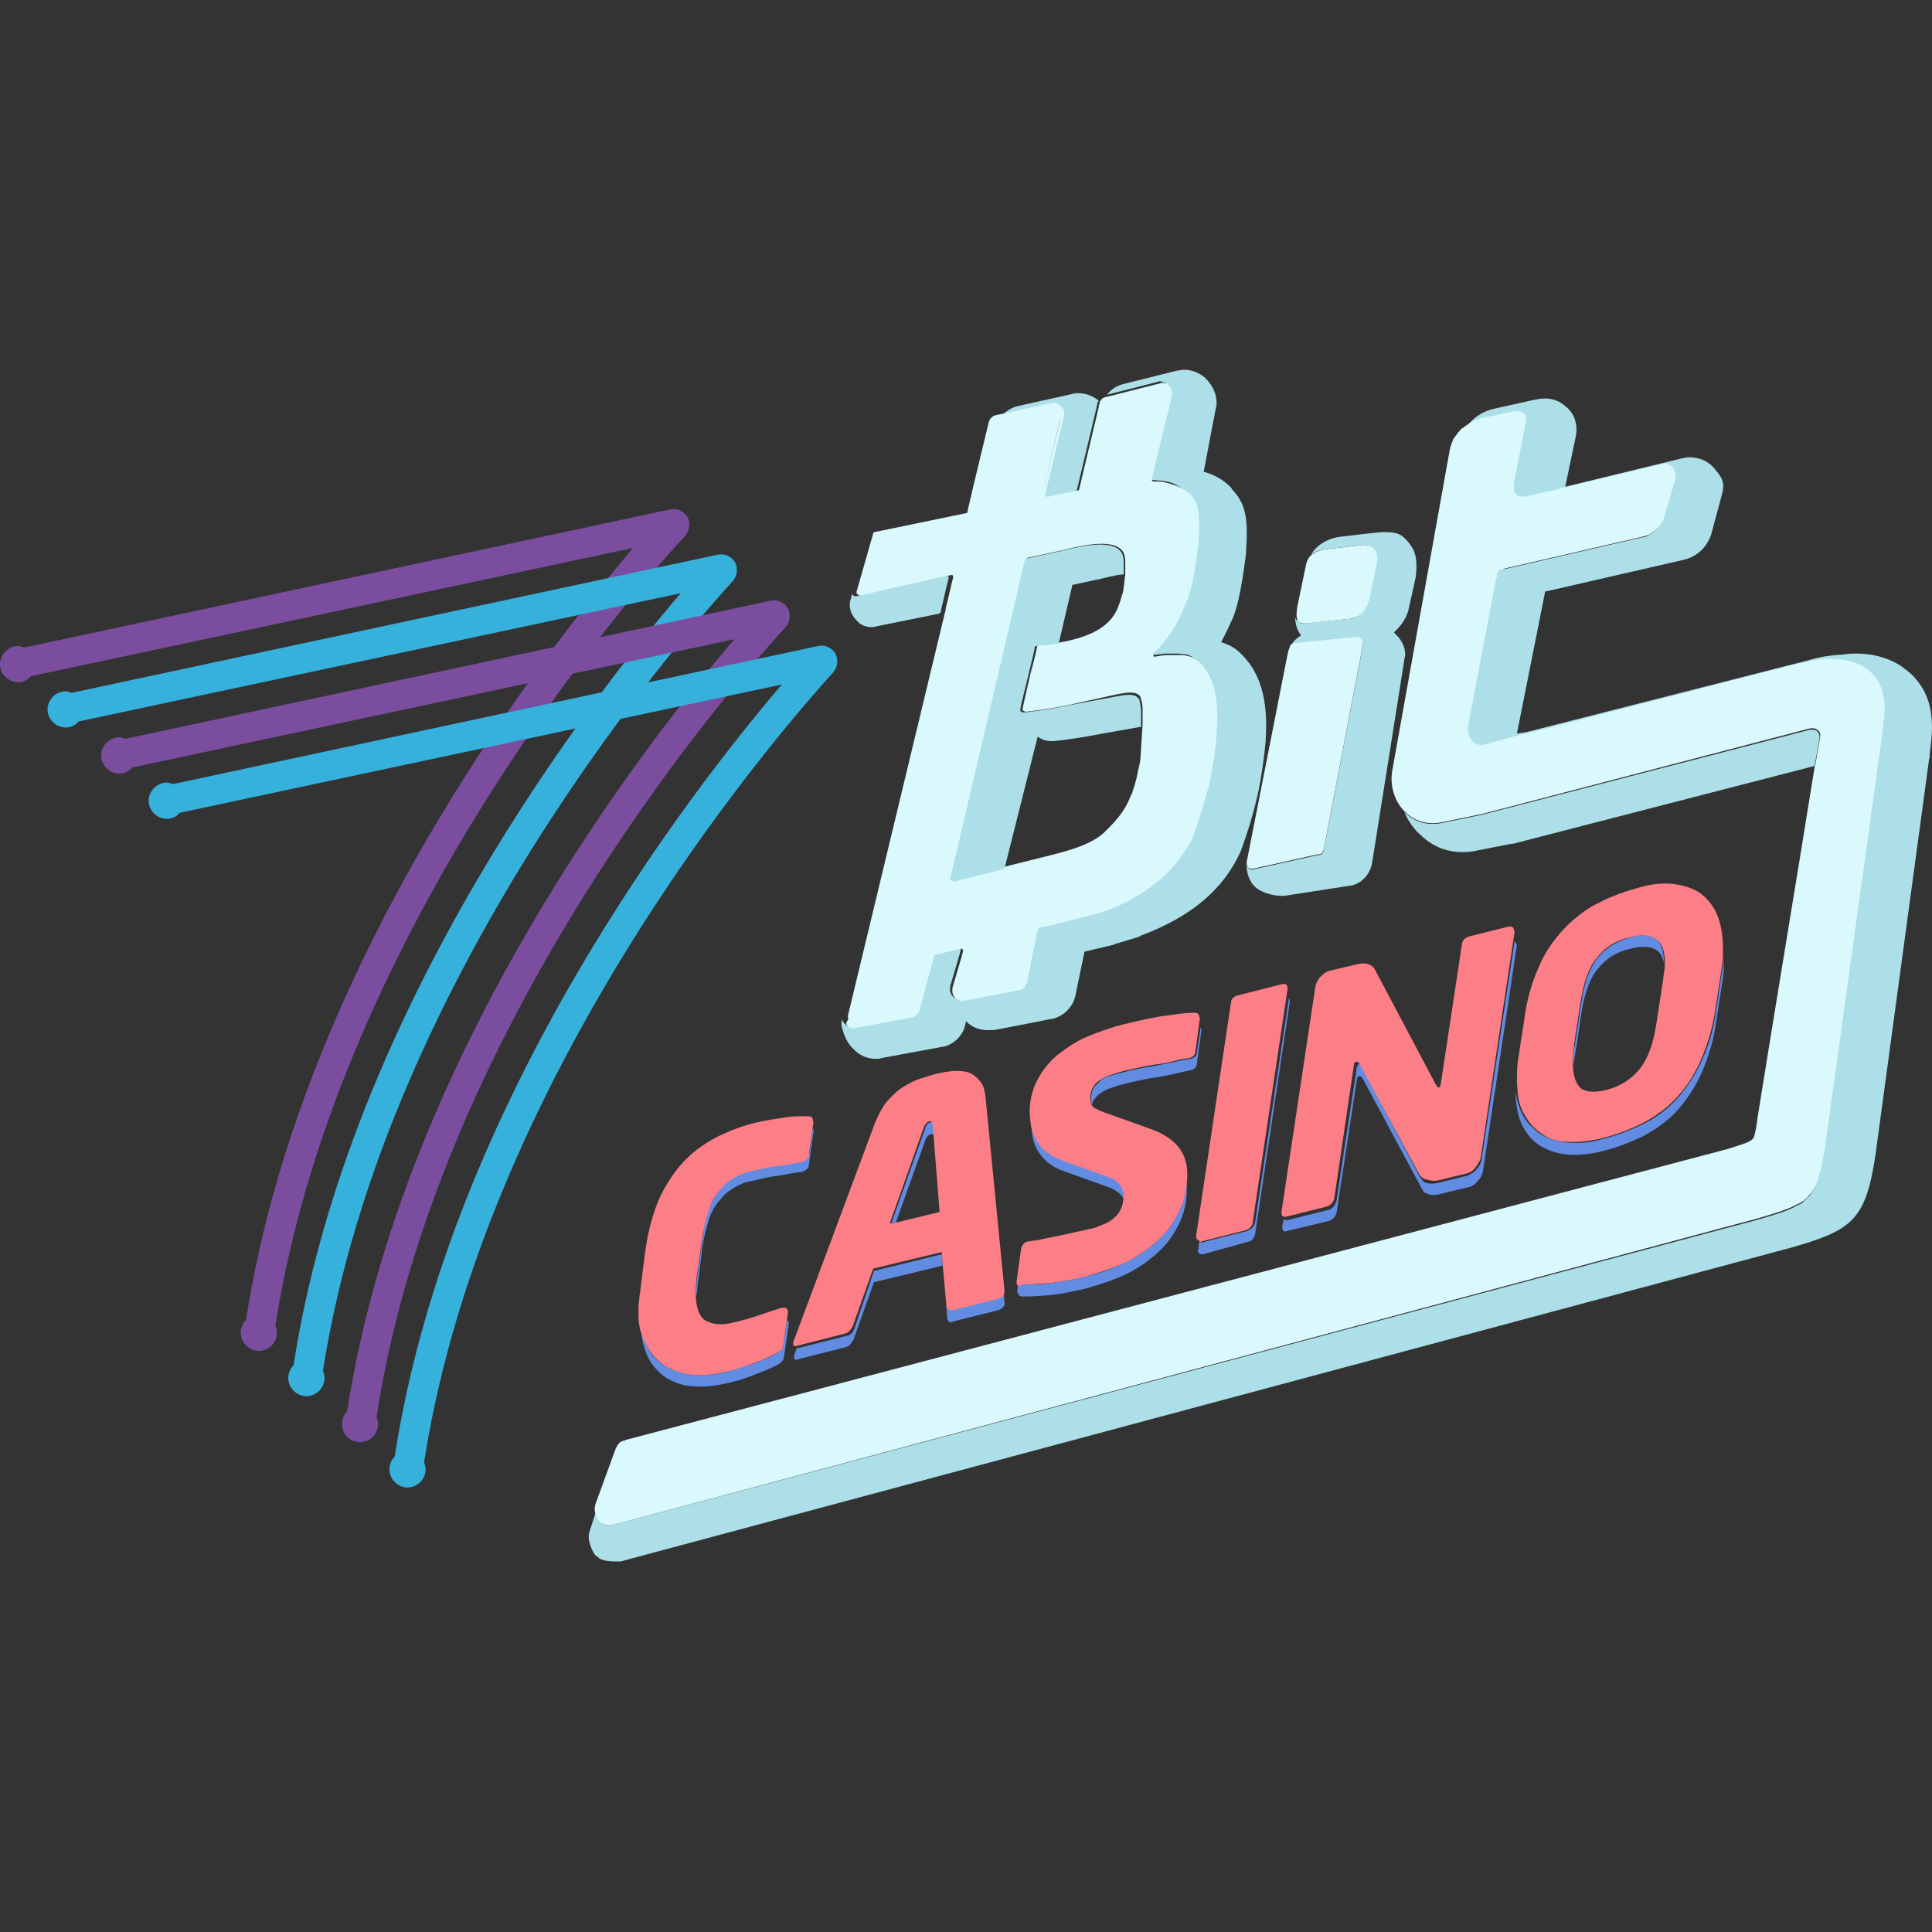 <?xml version="1.0" encoding="utf-8"?>
<!-- Generator: Adobe Illustrator 24.0.1, SVG Export Plug-In . SVG Version: 6.00 Build 0)  -->
<svg version="1.1" id="Layer_1" xmlns="http://www.w3.org/2000/svg" xmlns:xlink="http://www.w3.org/1999/xlink" x="0px" y="0px"
	 viewBox="0 0 256 256" style="enable-background:new 0 0 256 256;" xml:space="preserve">
<rect x="0" y="0" width="256" height="256" fill="#333333" stroke="none"/>
<style type="text/css">
	.st0{fill:#7A4D9F;}
	.st1{fill:#36B1DC;}
	.st2{fill:none;}
	.st3{fill:#618CE2;}
	.st4{fill:#FC7E87;}
	.st5{fill:#ACDFE8;}
	.st6{fill:#294DA1;}
	.st7{fill:#D9F9FC;}
</style>
<g>
	<g>
		<path class="st0" d="M90.8,71c0.6-0.7,0.7-1.7,0.3-2.5c-0.5-0.8-1.4-1.2-2.3-1L3.2,85.8c-0.3-0.1-0.5-0.2-0.8-0.2
			C1.1,85.6,0,86.7,0,88s1.1,2.4,2.4,2.4c0.7,0,1.3-0.3,1.7-0.8l79.8-17c-11.7,13.7-44,55-51.3,102.3c-0.4,0.4-0.7,1-0.7,1.7
			c0,1.3,1.1,2.4,2.4,2.4c1.3,0,2.4-1.1,2.4-2.4c0-0.3-0.1-0.7-0.2-0.9v-0.1C44.9,121.9,86,76.1,90.8,71z"/>
		<path class="st1" d="M97.1,77c0.6-0.7,0.7-1.7,0.3-2.5c-0.5-0.8-1.4-1.2-2.3-1L9.5,91.8c-0.3-0.1-0.5-0.2-0.8-0.2
			c-1.3,0-2.4,1.1-2.4,2.4s1.1,2.4,2.4,2.4c0.7,0,1.3-0.3,1.7-0.8l79.8-17c-11.7,13.7-44,55-51.3,102.3c-0.4,0.4-0.7,1-0.7,1.7
			c0,1.3,1.1,2.4,2.4,2.4c1.3,0,2.4-1.1,2.4-2.4c0-0.3-0.1-0.7-0.2-0.9v-0.1C51.2,128,92.4,82.1,97.1,77z"/>
		<path class="st0" d="M104.1,83.1c0.6-0.7,0.7-1.7,0.3-2.5c-0.5-0.8-1.4-1.2-2.3-1L16.6,97.9c-0.3-0.1-0.5-0.2-0.8-0.2
			c-1.3,0-2.4,1.1-2.4,2.4s1.1,2.4,2.4,2.4c0.7,0,1.3-0.3,1.7-0.8l79.8-17c-11.7,13.7-44,55-51.3,102.3c-0.4,0.4-0.7,1-0.7,1.7
			c0,1.3,1.1,2.4,2.4,2.4c1.3,0,2.4-1.1,2.4-2.4c0-0.3-0.1-0.7-0.2-0.9v-0.1C58.2,134,99.4,88.2,104.1,83.1z"/>
		<path class="st1" d="M110.4,89.1c0.6-0.7,0.7-1.7,0.3-2.5c-0.5-0.8-1.4-1.2-2.3-1l-85.5,18.3c-0.3-0.1-0.5-0.2-0.8-0.2
			c-1.3,0-2.4,1.1-2.4,2.4s1.1,2.4,2.4,2.4c0.7,0,1.3-0.3,1.7-0.8l79.8-17c-11.7,13.7-44,55-51.3,102.3c-0.4,0.4-0.7,1-0.7,1.7
			c0,1.3,1.1,2.4,2.4,2.4c1.3,0,2.4-1.1,2.4-2.4c0-0.3-0.1-0.7-0.2-0.9v-0.1C64.6,140.1,105.7,94.3,110.4,89.1z"/>
	</g>
	<g>
		<path class="st2" d="M123.7,150.4c-0.1-0.1-0.2-0.1-0.4-0.1c-0.3,0.1-0.6,0.3-0.7,0.8l-3.9,10.9l5.8-1.4l-0.8-9.7
			C123.8,150.7,123.8,150.5,123.7,150.4z"/>
		<path class="st2" d="M145.1,76.8l-2.8,0.6l-1.8,7.7c2.7-0.5,6-1.5,7.3-4.1c0.3-0.6,0.6-1.2,0.7-1.9l0,0V79
			c0.1-0.2,0.1-0.4,0.2-0.6c0-0.3,0.1-0.7,0.2-1.4c0-0.3,0.1-0.7,0.1-1c-1.2,0.1-2.5,0.5-3.5,0.7L145.1,76.8z"/>
		<path class="st2" d="M123.3,148.7c0.1,0,0.2,0,0.3,0c0,0,0,0,0-0.1c-0.1-0.1-0.2-0.1-0.4-0.1c-0.3,0.1-0.6,0.3-0.7,0.8L118,162
			h0.2l4.5-12.6C122.7,149.1,123,148.8,123.3,148.7z"/>
		<path class="st2" d="M139.6,98.1c-0.1,0-0.2,0-0.3,0c-0.6,0-1.2-0.2-1.8-0.6l-4.4,17.5l6-1.5c1.1-0.3,4.8-1.1,6.8-2.8
			c1.7-1.6,2.8-2.9,3.5-4.5c0.1-0.3,0.2-0.5,0.3-0.7c0-0.1,0.1-0.2,0.1-0.2c0.2-0.6,0.4-1.2,0.5-1.7c-0.1,0.4-0.2,0.8-0.3,1.2
			c0.2-0.7,0.4-1.4,0.5-2s0.2-1.2,0.4-1.9l0,0c0-0.2,0.2-2.9,0.3-4.7l-5.1,0.9C144,97.5,141.8,97.9,139.6,98.1z"/>
		<path class="st2" d="M146.8,155.9c0.2,0.1,0.4,0.2,0.6,0.3c-0.2-0.1-0.5-0.2-0.8-0.3l-5.6-2c-0.3-0.1-0.6-0.2-0.9-0.4
			c0.3,0.2,0.7,0.3,1.1,0.5L146.8,155.9z"/>
		<path class="st2" d="M209.6,144.2c0.7,0.5,1.9,0.5,3.3,0.1c1.8-0.4,3.3-1.4,4.4-2.8c1.1-1.4,1.8-3.4,2.2-6.1l0.8-5.2
			c0.1-0.6,0.1-1.1,0.2-1.5c0-0.4,0.1-0.7,0.1-1.1c-0.2-0.8-0.5-1.4-1-1.7c-0.8-0.5-1.9-0.6-3.4-0.2c-1.9,0.5-3.3,1.4-4.4,2.7
			c-1.1,1.4-1.8,3.4-2.2,6.1l-0.6,4.1l-0.2,1.1c-0.1,0.6-0.2,1.2-0.2,1.9c0-0.1,0-0.1,0-0.2c0,0.1,0,0.1,0,0.2c0-0.1,0-0.3,0-0.4
			c0-0.8,0-1.6,0.1-2.4l0,0c0-0.2,0-0.4,0.1-0.5l0.8-5.2c0.4-2.8,1.1-4.8,2.2-6.2c1.1-1.4,2.5-2.3,4.4-2.7c1.5-0.4,2.6-0.3,3.4,0.2
			l-0.1-0.1c-0.8-0.5-1.9-0.6-3.4-0.2c-1.9,0.5-3.3,1.4-4.4,2.7c-1.1,1.4-1.8,3.4-2.2,6.1l-0.8,5.2c-0.2,1-0.2,2-0.2,3
			C208.5,142.8,208.9,143.8,209.6,144.2z"/>
		<path class="st2" d="M232.4,150.9v0.1C232.4,151,232.4,151,232.4,150.9L232.4,150.9z"/>
		<path class="st2" d="M82.6,191.2L82.6,191.2L82.6,191.2L82.6,191.2z"/>
		<path class="st3" d="M107.3,152.6c-0.1,0.6-0.4,1-1,1.1h-0.1h-0.1l-2.9,0.5c-1.1,0.2-2.3,0.5-3.5,0.7c-0.8,0.2-1.5,0.5-2.2,0.8
			c-0.7,0.4-1.4,1-1.9,1.6c-0.6,0.8-1.1,1.6-1.5,2.5c-0.5,1.2-0.8,2.4-0.9,3.7l-0.8,5.5c-0.1,0.9-0.2,1.8-0.1,2.6c0,0.1,0,0.2,0,0.3
			c0-0.4,0.1-0.8,0.1-1.3l0.7-5.5c0.2-1.3,0.5-2.5,0.9-3.7c0.3-0.9,0.8-1.8,1.5-2.5c0.5-0.7,1.2-1.2,1.9-1.6
			c0.7-0.4,1.4-0.7,2.2-0.8c1.2-0.3,2.4-0.6,3.5-0.7c1.1-0.2,2.1-0.4,2.9-0.5h0.1h0.1c0.6-0.2,1-0.5,1-1.1l0.6-4.3v-0.1v-0.1
			c0-0.1-0.1-0.2-0.1-0.3L107.3,152.6z"/>
		<path class="st3" d="M85.8,178.5c-0.4-0.7-0.7-1.6-0.9-2.7l0,0c0.1,1.7,0.5,3.2,1.1,4.3s1.5,2,2.5,2.6c1.1,0.6,2.3,1,3.6,1
			c1.4,0.1,2.8-0.1,4.2-0.4c1.4-0.3,2.8-0.8,4.1-1.3c1.2-0.5,2-0.8,2.5-1.1c0.3-0.1,0.5-0.3,0.7-0.5s0.3-0.5,0.3-0.7l0.6-4.2
			c0-0.1,0-0.1,0-0.1v-0.1c0-0.2-0.1-0.3-0.2-0.4l-0.5,3.3c0,0.3-0.2,0.5-0.3,0.7c-0.2,0.2-0.5,0.4-0.7,0.5
			c-0.8,0.4-1.7,0.8-2.5,1.1c-1.4,0.5-2.7,0.9-4.1,1.3c-1.4,0.3-2.8,0.5-4.2,0.4c-0.9-0.1-1.9-0.3-2.7-0.6c-0.3-0.1-0.7-0.3-1-0.5
			C87.2,180.5,86.3,179.6,85.8,178.5z"/>
		<path class="st3" d="M125.4,173.1l0.1,1.5c0,0.3,0.2,0.6,0.5,0.6c0.1,0,0.2,0,0.3-0.1l6-1.5c0.2-0.1,0.5-0.2,0.6-0.4
			c0.2-0.2,0.3-0.4,0.2-0.7v-0.1l-0.1-1c0,0.1-0.1,0.1-0.1,0.2c-0.2,0.2-0.4,0.3-0.6,0.4l-6,1.5c-0.2,0.1-0.4,0.1-0.6-0.1
			c-0.1,0-0.1-0.1-0.1-0.1C125.5,173.2,125.5,173.2,125.4,173.1C125.4,173.2,125.4,173.1,125.4,173.1z"/>
		<path class="st3" d="M123.6,148.7c-0.1,0-0.2,0-0.3,0c-0.3,0.1-0.6,0.3-0.7,0.8l-4.5,12.6l0.6-0.1l3.9-10.9
			c0.2-0.5,0.4-0.7,0.7-0.8c0.2-0.1,0.3,0,0.4,0.1c0.1,0.2,0.1,0.3,0.1,0.5l0.8,9.7l0,0l-0.9-11.4
			C123.7,149,123.6,148.9,123.6,148.7z"/>
		<path class="st3" d="M113.2,176.1c-0.1,0.2-0.2,0.5-0.4,0.6c-0.2,0.2-0.4,0.3-0.6,0.3l-6.3,1.6c-0.1,0-0.2,0-0.3,0l-0.3,0.8
			c-0.1,0.1-0.1,0.3-0.1,0.4c0,0.3,0.2,0.5,0.6,0.3l6.3-1.6c0.2-0.1,0.5-0.2,0.6-0.4s0.3-0.4,0.4-0.6l2.7-7.6l9.1-2.2l-0.1-1.5
			l-9,2.2L113.2,176.1z"/>
		<path class="st3" d="M157.8,141.8c0.5-0.1,0.8-0.5,0.8-0.9l0.6-4.4v-0.1c0-0.1-0.1-0.2-0.1-0.3l-0.5,3.3c0,0.5-0.4,0.8-0.8,0.9
			h-0.1c-0.3,0.1-0.8,0.1-1.6,0.3l-2.4,0.5c-0.9,0.2-1.8,0.3-2.8,0.5s-1.8,0.4-2.5,0.6c-0.1,0-0.3,0.1-0.4,0.1
			c-0.4,0.1-0.7,0.2-1.1,0.3c-0.5,0.2-0.9,0.4-1.2,0.7c-0.2,0.2-0.4,0.4-0.6,0.6c-0.1,0.1-0.2,0.3-0.3,0.5c-0.2,0.5-0.3,1-0.2,1.5
			c0,0.2,0,0.3,0.1,0.5c0-0.1,0.1-0.3,0.1-0.4c0.2-0.4,0.5-0.7,0.8-1c0.4-0.3,0.8-0.5,1.2-0.7c0.5-0.2,1-0.3,1.5-0.5
			c0.7-0.2,1.6-0.4,2.5-0.6c1-0.2,1.9-0.4,2.8-0.5c0.9-0.2,1.7-0.3,2.4-0.5C156.8,142,157.4,141.9,157.8,141.8L157.8,141.8z"/>
		<path class="st3" d="M134.9,171.3c0,0.4,0.3,0.5,0.7,0.5c1.2,0,2.5-0.1,3.7-0.2c1.6-0.2,3.1-0.5,4.7-0.9c1.8-0.5,3.6-1.1,5.3-1.9
			c1.6-0.8,3-1.8,4.3-3c1.2-1.1,2.1-2.5,2.8-4c0.7-1.6,1-3.4,0.8-5.2v-0.1c-0.1,1.3-0.3,2.5-0.8,3.7c-0.7,1.5-1.6,2.9-2.8,4
			c-1.3,1.2-2.7,2.2-4.3,3c-1.7,0.8-3.4,1.5-5.3,1.9c-1.5,0.4-3.1,0.7-4.7,0.9c-1.2,0.2-2.5,0.2-3.7,0.2c-0.2,0-0.3,0-0.5-0.1
			c-0.1,0-0.1,0-0.2-0.1l-0.1,1.1v0.2H134.9z"/>
		<path class="st3" d="M149,158.1c0-0.5-0.2-0.9-0.6-1.3c-0.2-0.3-0.6-0.5-1.1-0.8c-0.2-0.1-0.4-0.2-0.6-0.3l-5.6-2
			c-0.4-0.1-0.8-0.3-1.1-0.5c-1-0.5-1.7-1.1-2.3-1.9c-0.5-0.7-0.8-1.5-1-2.3c0,0.2,0,0.4,0,0.7c0.1,1.2,0.4,2.3,1.1,3.2
			c0.7,1,1.7,1.8,3.2,2.3l5.6,2c0.9,0.3,1.5,0.7,1.9,1.1c0.2,0.2,0.3,0.4,0.4,0.6C149,158.8,149.1,158.5,149,158.1z"/>
		<path class="st3" d="M158.7,165.7c0,0.2,0.1,0.3,0.2,0.4c0.1,0.1,0.3,0.1,0.5,0.1l5.4-1.5c0.2-0.1,1-0.2,1.1-0.4
			c0.2-0.2,0.3-0.4,0.4-0.7l4.6-30.8v-0.2c0-0.1-0.1-0.3-0.1-0.4l-4.5,29.8c-0.1,0.3-0.2,0.5-0.4,0.7s-0.4,0.3-0.6,0.4l-5.9,1.5
			c-0.2,0.1-0.3,0-0.5-0.1l0,0l0,0l-0.1,1L158.7,165.7L158.7,165.7z"/>
		<path class="st3" d="M180.3,141.1c0-0.1-0.1-0.1-0.1-0.1h-0.1c-0.1,0-0.2,0.2-0.3,0.4l-1.6,10.4l-1.1,7.3
			c-0.1,0.2-0.2,0.5-0.3,0.7c-0.2,0.2-0.4,0.4-0.7,0.5l-5.2,1.3c-0.4,0.1-0.7,0.1-0.8-0.1l-0.2,1v0.1c0,0.5,0.3,0.7,0.7,0.5l5.4-1.3
			c0.3-0.1,0.5-0.2,0.7-0.4s0.3-0.4,0.4-0.7l1.4-9.2l1.3-8.5c0-0.2,0.1-0.4,0.3-0.4s0.2,0.1,0.4,0.2l2.1,3.9l5.8,10.8
			c0.2,0.5,0.6,0.7,1.1,0.8s1,0,1.4-0.1l3.7-0.9c0.5-0.1,0.9-0.4,1.2-0.8c0.3-0.3,0.6-0.8,0.7-1.3l4.5-30l-0.1-0.1
			c0-0.2-0.1-0.3-0.2-0.4l-4.4,29c-0.1,0.5-0.3,0.9-0.7,1.3c-0.3,0.4-0.8,0.6-1.2,0.8l-3.7,0.9c-0.5,0.1-0.9,0.2-1.4,0.1
			c-0.4,0-0.7-0.2-0.9-0.5c-0.1-0.1-0.2-0.3-0.3-0.4L180.3,141.1z"/>
		<path class="st3" d="M201.7,147.6c-0.4-0.8-0.7-1.8-0.9-2.9c0,0.1,0,0.2,0,0.3c0.1,1.7,0.4,3.2,1,4.3s1.4,2,2.4,2.6
			c1.1,0.6,2.3,1,3.6,1.1c1.4,0.1,2.9-0.1,4.3-0.4c2-0.5,3.9-1.2,5.7-2.1c1.7-0.9,3.2-2,4.5-3.4c1.3-1.5,2.4-3.2,3.2-5
			c0.9-2.1,1.6-4.4,1.9-6.7l0.8-5.2c0.1-0.6,0.2-1.2,0.2-1.8s0-1.1,0-1.6c0,0.6-0.1,1.2-0.2,1.8l-0.8,5.2c-0.3,2.3-0.9,4.6-1.9,6.7
			c-0.8,1.8-1.9,3.5-3.2,5c-1.3,1.4-2.8,2.6-4.5,3.4c-1.8,0.9-3.7,1.6-5.7,2.1c-1.4,0.4-2.8,0.5-4.3,0.4c-1.2-0.1-2.5-0.4-3.6-1.1
			c-0.4-0.2-0.7-0.5-1-0.8C202.6,149,202.1,148.4,201.7,147.6z"/>
		<path class="st3" d="M216.1,124.2c-1.9,0.5-3.3,1.4-4.4,2.7c-1.1,1.4-1.8,3.4-2.2,6.2l-0.8,5.2c0,0.2,0,0.4-0.1,0.5l0,0
			c-0.1,0.8-0.2,1.6-0.1,2.4c0,0.1,0,0.3,0,0.4c0-0.1,0-0.1,0-0.2c0,0.1,0,0.1,0,0.2c0-0.6,0.1-1.2,0.2-1.9l0.2-1.1l0.6-4.1
			c0.4-2.7,1.1-4.8,2.2-6.1c1.1-1.4,2.5-2.3,4.4-2.7c1.5-0.4,2.6-0.3,3.4,0.2c0.5,0.3,0.8,0.9,1,1.7c0-0.1,0-0.2,0-0.2
			c-0.1-1.5-0.4-2.5-1.1-3C218.7,123.9,217.6,123.8,216.1,124.2z"/>
		<path class="st4" d="M85.8,178.5c0.6,1.1,1.5,2,2.5,2.6c0.3,0.2,0.7,0.3,1,0.5c0.8,0.3,1.7,0.5,2.6,0.6c1.4,0.1,2.8-0.1,4.2-0.4
			c1.4-0.3,2.8-0.8,4.1-1.3c0.9-0.3,1.7-0.7,2.5-1.1c0.3-0.1,0.5-0.3,0.8-0.5c0.2-0.2,0.3-0.5,0.3-0.7l0.6-4.2c0-0.1,0-0.1,0-0.1
			v-0.1c0-0.4-0.3-0.6-0.8-0.5h-0.1c-0.8,0.3-1.9,0.6-3,1s-2.3,0.7-3.6,1c-1.2,0.3-2.3,0.2-3.2-0.2c-0.9-0.4-1.4-1.5-1.5-3.2
			c0-0.9,0-1.7,0.1-2.6l0.8-5.5c0.2-1.3,0.5-2.5,0.9-3.7c0.3-0.9,0.8-1.8,1.5-2.5c0.5-0.7,1.2-1.2,1.9-1.6c0.7-0.4,1.4-0.7,2.2-0.8
			c1.2-0.3,2.4-0.6,3.5-0.7s2.1-0.3,2.9-0.5h0.1h0.1c0.6-0.1,1-0.6,1-1.1l0.6-4.3l-0.1-0.1v-0.1c0-0.2-0.1-0.4-0.2-0.4
			c-0.2-0.1-0.4-0.1-0.6-0.1c-0.8,0-1.6,0-2.4,0.1c-1.4,0.2-2.7,0.4-4.1,0.7c-1.8,0.4-3.4,1-5.1,1.8c-1.6,0.8-3.1,1.8-4.4,3.1
			c-1.4,1.4-2.5,3.1-3.4,4.9c-0.9,2-1.6,4.4-2,7.3l-0.7,5.5c-0.1,0.6-0.1,1.1-0.2,1.7c0,0.5,0,1,0,1.5c0,0.6,0.1,1.1,0.2,1.6
			C85,176.8,85.3,177.7,85.8,178.5z"/>
		<path class="st4" d="M125.4,173C125.4,173,125.4,173.1,125.4,173c0,0.2,0,0.2,0.1,0.3c0,0.1,0.1,0.1,0.2,0.2
			c0.2,0.1,0.4,0.2,0.6,0.1l6-1.5c0.2-0.1,0.5-0.2,0.6-0.4c0.2-0.2,0.2-0.4,0.2-0.7l0,0l-2.5-25.5c-0.1-1-0.3-1.8-0.8-2.3
			c-0.4-0.5-0.9-0.9-1.5-1.1c-0.6-0.2-1.3-0.2-2-0.2c-0.8,0.1-1.5,0.2-2.3,0.4s-1.6,0.5-2.3,0.7c-0.8,0.3-1.5,0.7-2.3,1.2
			c-0.7,0.5-1.4,1.2-2,1.9c-0.6,0.8-1.1,1.8-1.5,2.8l-10.7,28.7c-0.1,0.1-0.1,0.3-0.1,0.4c0,0.3,0.2,0.5,0.6,0.3l6.3-1.6
			c0.2-0.1,0.5-0.2,0.6-0.4c0.2-0.2,0.3-0.4,0.4-0.6l2.7-7.6l9.1-2.2v0.1l0.1,1.5L125.4,173z M124.5,160.6l-5.8,1.4l-0.6,0.1h-0.2
			l4.5-12.7c0.2-0.5,0.4-0.7,0.7-0.8c0.2-0.1,0.3,0,0.4,0.1c0,0,0,0,0,0.1s0.1,0.3,0.1,0.4L124.5,160.6L124.5,160.6z"/>
		<path class="st4" d="M135.6,170.2c1.2,0,2.5-0.1,3.7-0.2c1.6-0.2,3.2-0.5,4.7-0.9c1.8-0.5,3.6-1.1,5.3-1.9c1.6-0.8,3-1.8,4.3-3
			c1.2-1.1,2.1-2.5,2.8-4c0.7-1.6,1-3.4,0.9-5.2c-0.1-1.2-0.5-2.3-1.3-3.2s-2-1.7-3.8-2.3l-5.3-1.9c-0.7-0.2-1.3-0.5-1.9-0.8
			c-0.3-0.2-0.5-0.6-0.5-1c-0.1-0.5,0-1,0.2-1.5c0.2-0.4,0.5-0.8,0.8-1c0.4-0.3,0.8-0.5,1.2-0.7c0.5-0.2,1-0.3,1.5-0.5
			c0.7-0.2,1.6-0.4,2.5-0.6s1.9-0.4,2.8-0.5s1.7-0.3,2.4-0.5s1.2-0.2,1.6-0.3h0.1c0.5-0.1,0.8-0.5,0.8-0.9l0.6-4.4l-0.1-0.2
			c0-0.3-0.2-0.5-0.6-0.5c-0.4,0-1,0-1.7,0.1s-1.5,0.2-2.3,0.3s-1.7,0.3-2.7,0.5c-0.9,0.2-1.8,0.4-2.6,0.6c-1.7,0.4-3.3,1-4.8,1.6
			s-2.8,1.5-4.1,2.5c-1.2,1-2.1,2.2-2.8,3.6c-0.7,1.5-1,3.2-0.8,4.8c0,0.3,0.1,0.7,0.1,1c0.2,0.8,0.5,1.6,1,2.3
			c0.5,0.8,1.3,1.4,2.3,1.9c0.3,0.1,0.6,0.3,0.9,0.4l5.6,2c0.3,0.1,0.5,0.2,0.8,0.3c0.5,0.2,0.9,0.5,1.1,0.8
			c0.3,0.3,0.5,0.8,0.6,1.3c0,0.3,0,0.6-0.1,1c0,0.3-0.1,0.5-0.2,0.8c-0.2,0.5-0.5,1-0.9,1.3c-0.4,0.4-0.9,0.7-1.4,0.9
			c-0.6,0.2-1.1,0.5-1.7,0.6c-0.4,0.1-1,0.2-1.8,0.4l-2.3,0.5c-0.8,0.2-1.6,0.3-2.4,0.5s-1.4,0.2-1.8,0.3h-0.1
			c-0.5,0.1-0.8,0.5-0.9,1l-0.6,4.3v0.2c0,0.2,0.1,0.3,0.2,0.4c0,0,0.1,0,0.2,0.1C135.3,170.2,135.4,170.2,135.6,170.2z"/>
		<path class="st4" d="M159.2,164.5l5.9-1.5c0.2-0.1,0.5-0.2,0.6-0.4c0.2-0.2,0.3-0.4,0.3-0.7l4.6-30.8v-0.2c0-0.4-0.2-0.6-0.7-0.5
			l-5.9,1.5c-0.5,0.1-0.9,0.5-0.9,1l-4.6,30.8v0.2c0,0.2,0.1,0.3,0.2,0.4h0.1l0,0C159,164.6,159.1,164.6,159.2,164.5z"/>
		<path class="st4" d="M190.6,156.4l3.7-0.9c0.5-0.1,0.9-0.4,1.2-0.8c0.3-0.4,0.6-0.8,0.7-1.3l4.5-30l-0.1-0.1
			c0-0.5-0.3-0.6-0.8-0.5l-5.2,1.3c-0.2,0.1-0.5,0.2-0.6,0.4c-0.2,0.2-0.3,0.4-0.3,0.7l-2.8,18.5c0,0.1-0.1,0.2-0.1,0.3
			c-0.1,0.1-0.1,0.1-0.2,0.1c-0.1,0-0.1-0.1-0.3-0.3l-8.1-15.3c-0.2-0.4-0.6-0.7-1.1-0.8c-0.5-0.1-0.9,0-1.4,0.1l-3.4,0.8
			c-0.5,0.1-0.9,0.4-1.3,0.8c-0.3,0.3-0.6,0.8-0.7,1.3l-4.5,29.9v0.1c0,0.5,0.3,0.6,0.7,0.5l5.2-1.3c0.3-0.1,0.5-0.2,0.7-0.4
			s0.3-0.4,0.4-0.7l2.6-17.7c0-0.2,0.1-0.4,0.3-0.4c0.1,0,0.2,0,0.3,0.1l0.1,0.1l7.9,14.6c0.1,0.2,0.2,0.3,0.3,0.4
			c0.2,0.2,0.5,0.4,0.8,0.4C189.7,156.5,190.1,156.5,190.6,156.4z"/>
		<path class="st4" d="M207.7,151.3c1.4,0.1,2.9-0.1,4.3-0.4c2-0.5,3.9-1.2,5.7-2.1c1.7-0.9,3.2-2,4.5-3.4c1.4-1.5,2.4-3.2,3.2-5
			c0.9-2.1,1.6-4.4,1.9-6.7l0.8-5.2c0.1-0.6,0.2-1.2,0.2-1.8c0-0.6,0-1.1,0-1.6c-0.1-1.8-0.4-3.2-1-4.4c-0.6-1.1-1.4-2-2.4-2.6
			c-1.1-0.6-2.3-0.9-3.5-1c-1.4-0.1-2.9,0.1-4.2,0.5c-1.8,0.5-3.6,1.1-5.3,2c-1.7,0.8-3.2,2-4.5,3.3c-1.4,1.5-2.6,3.1-3.4,5
			c-1,2.2-1.7,4.6-2,7l-0.8,5.2c-0.2,1.1-0.2,2.2-0.2,3.3c0,0.5,0.1,0.9,0.1,1.4c0.1,1.1,0.4,2.1,0.9,2.9c0.4,0.7,0.9,1.4,1.5,1.9
			c0.3,0.3,0.6,0.5,0.9,0.7C205.2,150.9,206.4,151.3,207.7,151.3z M208.6,138.2l0.8-5.2c0.4-2.7,1.1-4.8,2.2-6.1
			c1.1-1.4,2.5-2.3,4.4-2.7c1.5-0.4,2.6-0.3,3.4,0.2l0.1,0.1c0.7,0.5,1.1,1.5,1.1,3c0,0.1,0,0.2,0,0.2c0,0.4,0,0.7-0.1,1.1
			c-0.1,0.5-0.1,1-0.2,1.5l-0.8,5.2c-0.4,2.7-1.1,4.7-2.2,6.1c-1.1,1.4-2.7,2.4-4.4,2.8c-1.5,0.4-2.6,0.3-3.3-0.1
			c-0.7-0.5-1.1-1.5-1.2-3.1C208.4,140.2,208.5,139.2,208.6,138.2z"/>
		<path class="st5" d="M254.2,90.4c-0.3-0.4-0.7-0.9-1.2-1.3s-1-0.8-1.5-1.1c-1.6-0.9-3.4-1.4-5.6-1.4c-0.5,0-0.9,0-1.4,0.1
			c-1.7,0.1-3.3,0.3-4.9,0.8L202.3,97c0,0-0.6,0.1-1.3,0.2l3.7-18.6c0-0.1,0-0.1,0-0.2l0,0l18.3-4.2c1.9-0.4,3.3-1.8,3.8-3.6
			l1.4-5.2c0.3-1.2,0.1-1.9-0.6-2.8c-0.2-0.2-0.3-0.4-0.5-0.6c-0.8-0.9-1.9-1.4-3.2-1.4c-0.3,0-0.5,0-0.8,0.1H223l-15.6,3.8l1.3-6.2
			c0.5-1.9-0.1-3.2-0.6-3.8c-0.2-0.2-0.4-0.5-0.6-0.6c-0.7-0.7-1.7-1.1-2.8-1.1c-0.5,0-1,0.1-1.5,0.2l-5.4,1.2
			c-0.8,0.2-2.1,0.7-3.1,1.9c0.5-0.3,1-0.5,1.5-0.6l3.8-0.8c0.7-0.2,1.2-0.1,1.6,0c0.4,0.2,0.6,0.7,0.5,1.3c0,0.2,0,0.4-0.1,0.5
			l-1.5,7.6c0,0.1,0,0.1,0,0.2c-0.2,1.5,0.6,1.8,2.1,1.5c0.1,0,0.2,0,0.3-0.1L206,65l1.1-0.3l13-3.1c0.2,0,0.5,0,0.7,0
			c0.3,0.1,0.6,0.3,0.8,0.5l0,0c0.1,0.1,0.1,0.1,0.1,0.2c0,0,0.1,0.1,0.1,0.2v0.1c0,0.1,0.1,0.2,0.1,0.3V63c0,0.1,0,0.1,0,0.2
			c0,0.1,0,0.3,0,0.4l0,0l-1.5,5.1c0,0-0.3,1.3-1.8,2.1c-0.3,0.2-0.6,0.4-1,0.4l-18.2,4.2c-0.3,0-0.6,0.1-0.8,0.3
			c-0.1,0.1-0.1,0.2-0.2,0.3c0,0.1-0.1,0.2-0.1,0.2c-0.1,0.1-0.1,0.3-0.1,0.5c0,0.1,0,0.2-0.1,0.3l-3.7,19.5c0,0.3,0,0.6,0.1,0.9
			c0.1,0.4,0.4,0.8,0.7,1.1c0.3,0.3,0.7,0.4,1.2,0.3l1.5-0.4l2.2-0.6l0.3-0.1l1.7-0.4l0.9-0.2l34.8-8.9c0.6-0.1,1.5-0.4,2.6-0.5
			c0.1,0,0.3,0,0.4-0.1c0.7-0.1,1.5-0.1,2.3-0.1c1.6,0.1,3.3,0.5,4.6,1.7l0,0l0,0c2.8,2.5,1.9,6.4,1.5,9.1l-7.4,53.4
			c-0.3,1.8-0.5,3.2-0.9,4.4l0,0c-0.1,0.2-0.2,0.5-0.2,0.7c0,0.1-0.1,0.2-0.1,0.3c-0.1,0.1-0.1,0.3-0.2,0.4c-0.2,0.4-0.4,0.7-0.7,1
			c0,0,0.1,0,0.1-0.1c-0.1,0.1-0.2,0.2-0.3,0.3l0,0c-0.1,0.1-0.3,0.3-0.4,0.4c-0.1,0.1-0.1,0.1-0.2,0.2c-0.1,0.1-0.2,0.2-0.3,0.2
			c-0.2,0.1-0.4,0.2-0.6,0.3l0,0c-1.2,0.7-3,1.2-5.4,1.9L81.1,202.1c-0.1,0-0.2,0-0.3,0h-0.1c-0.2,0-0.5,0-0.7-0.1
			c-0.1,0-0.1,0-0.1-0.1c-0.6-0.3-0.9-0.8-1-1.4l-0.8,2.5c-0.3,0.9,0.2,2.3,0.8,3.1c0,0,0.1,0.1,0.2,0.1l0.1,0.1
			c0.5,0.6,1.9,0.6,2.7,0.6c0.2,0,0.5,0,0.7-0.1l154.8-41.5c8-2.3,9.8-3.6,11.1-12.2l7.1-52.4c0.1-0.3,0.1-0.6,0.1-0.8
			C256,97.4,256.6,93.5,254.2,90.4z"/>
		<path class="st5" d="M241.1,97.7c0-0.2,0-0.4-0.1-0.5c-0.1-0.3-0.4-0.5-0.7-0.5c-0.1,0-0.1,0-0.2,0H240c-0.1,0-0.1,0-0.2,0
			L196.2,108l-1,0.2l-4.4,0.9c-0.7,0.1-1.3,0.1-1.9,0c-1.1-0.2-2-0.7-2.8-1.5c0.3,0.8,0.8,1.6,1.4,2.3c0.2,0.3,0.5,0.5,0.7,0.7
			c1.5,1.5,3.4,2.3,5.5,2.3c0.5,0,1,0,1.5-0.1l5.1-1c0.1,0,0.1,0,0.2,0l39.9-10.3c0-0.1,0-0.2,0.1-0.3
			C240.7,100.1,240.9,98.9,241.1,97.7z"/>
		<path class="st6" d="M183,70.5L183,70.5L183,70.5L183,70.5z"/>
		<path class="st5" d="M166,117.2c0.1,0.1,0.2,0.1,0.2,0.2l0,0c0.7,0.8,2.4,1.3,3.5,1.3h0.1c0.1,0,0.3,0,0.4,0l8.4-1.3
			c1.6-0.1,2.9-1.4,3.2-3c0,0,4.3-27,4.3-27.1c0-0.2,0.1-0.3,0.1-0.5c0-1.1-0.5-2-1.2-2.7c-0.1-0.1-0.2-0.2-0.3-0.3
			c1-0.9,1.8-2.1,2-3.3c0,0,0.9-4,0.9-4.1c0.3-2.7-0.2-3.6-1.1-4.7c-0.1-0.1-0.2-0.2-0.3-0.3c-0.8-0.9-1.9-0.9-3.1-0.9l-2.8,0.3
			l-2.5,0.3c-1.9,0.2-3.3,1.1-4.1,2.4c0.4-0.3,1-0.6,1.8-0.7l5.1-0.6c0.2,0,0.4,0,0.6,0.1c0.8,0.2,1.2,1,1.2,1.9
			c0,0.2,0,0.4-0.1,0.6l-1,4.9c0,0.1,0,0.1-0.1,0.2c0,0.1-0.1,0.2-0.1,0.3c0,0.1-0.1,0.2-0.1,0.2s0,0.1-0.1,0.1
			c-0.1,0.2-0.3,0.5-0.5,0.7c0,0,0.1,0,0.1-0.1c-0.5,0.6-1.1,0.9-1.8,0.9l-5.7,0.6c-0.3,0-0.5,0-0.7-0.1c-0.3-0.1-0.5-0.3-0.6-0.5
			c-0.1-0.1-0.1-0.3-0.1-0.5c0,0.8,0.1,1.8,0.8,2.7c-0.5,0.3-1,0.7-1.3,1.3l0,0c0,0,0.1,0,0.1-0.1c0.1-0.1,0.3-0.1,0.4-0.1l8.1-0.8
			c0.1,0,0.1,0,0.2,0c0.1,0,0.2,0.1,0.3,0.1s0.1,0.1,0.1,0.1l0,0c0.1,0.1,0.1,0.1,0.2,0.2c0,0,0,0.1,0.1,0.1v0.1c0,0.1,0,0.1,0,0.2
			s0,0.1,0,0.2l-5.2,27.2c0,0.1,0,0.1-0.1,0.2l0,0c-0.1,0.2-0.2,0.3-0.4,0.4l0,0c0,0,0,0-0.1,0l0,0h-0.1l0,0l0,0h-0.1l-8.5,1.9l0,0
			l0,0c-0.1,0-0.1,0-0.2,0l0,0h-0.1h-0.1c-0.1,0-0.2-0.1-0.2-0.1l0,0c-0.1-0.1-0.1-0.1-0.2-0.2l0,0c0-0.1-0.1-0.2-0.1-0.3l0,0
			c0-0.1,0-0.1,0-0.2l5.5-27.9c0,0.1-0.1,0.2-0.1,0.3l-5.4,27.5C165.1,115.3,165.4,116.4,166,117.2z"/>
		<path class="st5" d="M113.1,139c0.7,0.8,1.8,1.3,2.9,1.3c0.3,0,0.6,0,0.8-0.1l8.1-1.5h0.1c1.4-0.3,2.6-1.5,2.9-2.9l0.1-0.5
			c0.7,0.8,1.8,1.2,2.9,1.2c0.5,0,0.9,0,1.3-0.1l7.2-1.4h0.1c1.5-0.4,2.7-1.6,3-3.1l1.2-5.8l3.8-0.9l0.2-0.1l3.3-1l0.1-0.1
			c6.7-2.5,11-6.1,13.3-11.2c1-2.7,1.8-5.4,2.4-8.2c0.4-2.1,0.7-4.2,0.9-6.3c0.2-3.3,0.2-8-2.9-11.3l0,0c-0.1-0.1-0.1-0.2-0.2-0.2
			c-0.7-0.8-1.7-1.4-2.8-1.7c0.6-1.1,1.1-2.2,1.6-3.3c1.1-2.8,1.6-7.9,1.7-8.4c0-0.1,0-0.1,0-0.2l0.1-1.9V71c0-1.5,0.1-4-1.8-6
			l-0.1-0.1c-0.1-0.1-0.1-0.1-0.1-0.2c-1-1.1-2.3-1.8-3.7-2.2l1.6-8.4c0.1-0.3,0.1-0.6,0.1-0.8c0-1.1-0.5-2.1-1.2-2.9
			c-0.5-0.6-1.3-1.1-2.2-1.3c-0.3-0.1-0.6-0.1-0.8-0.1c-0.1,0-0.2,0-0.3,0h0.1c-0.3,0-0.5,0.1-0.8,0.1l-7.2,1.8
			c-0.8,0.2-1.6,0.7-2.1,1.4l6.7-1.7c0.2-0.1,0.4-0.1,0.6,0c0.3,0.1,0.6,0.3,0.8,0.5s0.2,0.5,0.2,0.8c0,0.1,0,0.2,0,0.3l-2.7,11.1
			l0,0c0,0.2,0.1,0.3,0.3,0.3c0.5,0,1,0.1,1.4,0.1c0.8,0.1,1.5,0.3,2.1,0.7c0.5,0.3,1,0.6,1.4,1c0.6,0.6,0.8,1.4,1,2.2
			c0.1,0.8,0.1,1.6,0.1,2.3l-0.1,1.9l0,0l0,0l0,0c0,0.2-0.4,3.8-1.1,6.4c0-0.1,0-0.2,0-0.2c-0.1,0.5-0.3,1.1-0.5,1.6
			c-1.2,3.1-2.6,5.1-4.2,6.6l0,0c0,0,0,0-0.1,0.1s-0.1,0.2-0.1,0.3c0,0.1,0.1,0.1,0.1,0.2l0,0c0.1,0,0.1,0,0.2,0
			c0.5-0.1,1.1-0.1,1.6-0.2c0.2,0,0.5,0,0.7,0l0,0c0.3,0,0.6,0,0.9,0c0.4,0,0.7,0.1,1,0.1h0.1c0.2,0,0.4,0.1,0.6,0.2
			c0.1,0,0.1,0.1,0.2,0.1c0.1,0.1,0.2,0.1,0.3,0.2c0.2,0.1,0.4,0.3,0.6,0.5c1.7,1.8,2.3,4.5,2.2,7.8c0,0.5,0,1-0.1,1.5
			c-0.2,2-0.4,4-0.8,5.9l0,0l0,0c-0.1,0.6-0.3,1.2-0.4,1.8c0.1-0.3,0.1-0.6,0.2-0.9c-0.2,0.9-0.4,1.7-0.7,2.5c0.1-0.3,0.2-0.7,0.3-1
			c-0.6,2.4-1.4,4.8-1.6,5.1c-0.5,1-1,1.9-1.6,2.8c-0.8,1.1-1.7,2.1-2.6,2.9c-2.7,2.5-5.7,3.8-7.5,4.4c-1.1,0.4-2.2,0.6-3,0.8
			c-0.1,0-0.2,0.1-0.3,0.1c-2.2,0.6-4.2,1.1-5.4,1.3c0,0-0.1,0-0.1,0.1l0,0c0,0-0.1,0-0.1,0.1c0,0,0,0.1-0.1,0.1l-1.1,5.4l-0.3,1.6
			c0,0.1-0.1,0.2-0.1,0.2v-0.1c0,0.1,0,0.1-0.1,0.2c-0.2,0.3-0.5,0.6-0.8,0.7l-7.3,1.4c-0.2,0.1-0.4,0.1-0.6,0l0,0
			c-0.7-0.2-1.1-0.8-1-1.5l0,0c0-0.1,0-0.1,0-0.2l1.3-4.4l0,0v-0.1l0.1-0.3v-0.1c0,0,0,0,0-0.1c0-0.2-0.2-0.3-0.3-0.2l-3.3,0.8
			c-0.1,0-0.1,0.1-0.2,0.1l-1.8,6.7c0,0.1-0.1,0.2-0.1,0.3v0.2c-0.1,0.5-0.5,0.9-1,1l-7.4,1.4c-0.2,0.1-0.4,0.1-0.6,0h-0.1
			c-0.2,0-0.3-0.1-0.4-0.2c-0.3-0.2-0.4-0.4-0.5-0.7c-0.1,0.2-0.1,0.5-0.1,0.8C111.8,137.2,112.3,138.3,113.1,139z"/>
		<path class="st6" d="M135.5,93.3l1.3-5.7l-0.3,1.5L135.5,93.3C135.5,93.2,135.5,93.3,135.5,93.3z"/>
		<path class="st5" d="M139.6,53.5c0.2,0.1,0.3,0.1,0.5,0.3c0.1,0.1,0.3,0.2,0.4,0.4c0.2,0.3,0.2,0.6,0.2,1l-2.5,10.4
			c0,0.1,0,0.1,0,0.1c0,0.1,0.1,0.1,0.1,0.2c0.1,0,0.1,0.1,0.2,0l1.4-0.3l2.6-0.5c0.1,0,0.2-0.1,0.2-0.2l2.6-10.9l0,0v-0.2l0.1-0.2
			l0,0l0,0l0,0v-0.1v-0.1c0-0.1,0.1-0.1,0.1-0.2c0,0,0-0.1,0.1-0.1l0,0c-0.7-0.6-1.7-1-2.7-1c-0.1,0-0.2,0-0.3,0h0.1
			c-0.2,0-0.4,0-0.6,0.1l-7.2,1.6c-0.9,0.2-1.6,0.7-2.2,1.3l6.3-1.4C139.2,53.5,139.4,53.5,139.6,53.5z"/>
		<path class="st5" d="M124.7,81v-0.2l0.8-3.4l0.2-0.8c0-0.1,0-0.1,0-0.1c0-0.1-0.1-0.1-0.1-0.2c0,0-0.1,0-0.2,0
			c-4,0.9-7.9,1.8-11.9,2.7h-0.1c-0.1,0-0.1,0-0.2,0c0,0-0.1,0-0.1-0.1c-0.1,0-0.1-0.1-0.2-0.2l-0.2,0.8c-0.1,0.2-0.1,0.5-0.1,0.7
			c0,0.8,0.4,1.5,0.9,2c0.5,0.6,1.2,0.9,2,0.9c0.2,0,0.4,0,0.6-0.1l8.4-1.7L124.7,81L124.7,81z"/>
		<path class="st6" d="M157.6,77.7c0,0.2-0.1,0.4-0.1,0.5c0-0.1,0.1-0.2,0.1-0.3C157.5,77.9,157.6,77.8,157.6,77.7z"/>
		<path class="st6" d="M140.4,55.5l-2.4,10v0.1L140.4,55.5C140.4,55.6,140.4,55.6,140.4,55.5z"/>
		<path class="st6" d="M123.8,126.8C123.8,126.7,123.8,126.7,123.8,126.8L123.8,126.8C123.8,126.7,123.8,126.7,123.8,126.8z"/>
		<path class="st7" d="M79.9,201.9L80,202c0.2,0.1,0.5,0.1,0.7,0.1h0.1c0.1,0,0.2,0,0.3,0l151.6-40.6c2.4-0.7,4.1-1.2,5.4-1.9l0,0
			c0.2-0.1,0.4-0.2,0.6-0.3c0.1-0.1,0.2-0.1,0.3-0.2c0.1-0.1,0.1-0.1,0.2-0.2c0.2-0.1,0.3-0.3,0.4-0.4l0,0c0.1-0.1,0.2-0.2,0.3-0.3
			c0,0-0.1,0-0.1,0.1c0.3-0.3,0.5-0.6,0.7-1c0.1-0.1,0.1-0.3,0.2-0.4c0-0.1,0.1-0.2,0.1-0.3c0.1-0.2,0.2-0.5,0.2-0.7l0,0
			c0.4-1.1,0.6-2.5,0.9-4.4l7.4-53.4c0.3-2.7,1.3-6.6-1.5-9.1l0,0l0,0c-1.3-1.2-3-1.6-4.6-1.7c-0.8,0-1.6,0-2.3,0.1
			c-0.1,0-0.3,0-0.4,0.1c-1.1,0.2-2,0.4-2.6,0.5l-34.8,9l-0.9,0.2l-1.7,0.4l-0.3,0.1l-2.2,0.6l-1.5,0.4c-0.4,0.1-0.8-0.1-1.2-0.3
			c-0.3-0.3-0.6-0.7-0.7-1.1c-0.1-0.3-0.1-0.6-0.1-0.9l3.7-19.5c0-0.1,0-0.2,0.1-0.3c0-0.2,0.1-0.3,0.1-0.5c0-0.1,0.1-0.2,0.1-0.2
			c0.1-0.1,0.1-0.2,0.2-0.3c0.3-0.1,0.5-0.2,0.8-0.3l18.2-4.2c0.4-0.1,0.7-0.2,1-0.4c1.5-0.8,1.8-2.1,1.8-2.1l1.5-5.1l0,0
			c0-0.1,0-0.3,0-0.4c0-0.1,0-0.1,0-0.2v-0.1c0-0.1,0-0.2-0.1-0.3v-0.1c0-0.1,0-0.1-0.1-0.2c0-0.1-0.1-0.1-0.1-0.2l0,0
			c-0.2-0.3-0.5-0.4-0.8-0.5c-0.2-0.1-0.5-0.1-0.7,0l-13,3.1l-1.1,0.3l-3.1,0.7c-0.1,0-0.2,0-0.3,0.1c-1.5,0.3-2.2,0-2.1-1.5
			c0-0.1,0-0.1,0-0.2l1.5-7.6c0-0.2,0.1-0.4,0.1-0.5c0.1-0.6-0.1-1.1-0.5-1.3c-0.3-0.2-0.9-0.2-1.6,0l-3.8,0.8
			c-0.5,0.1-1,0.3-1.5,0.6c-0.1,0.1-0.3,0.2-0.4,0.3c-0.1,0.1-0.2,0.1-0.3,0.2c-0.1,0.1-0.2,0.2-0.3,0.2c-0.1,0.1-0.3,0.2-0.4,0.4
			l0,0l0,0l0,0l0,0l0,0c-0.2,0.2-0.3,0.4-0.4,0.5c-0.1,0.1-0.2,0.3-0.3,0.4c0,0,0,0.1-0.1,0.1c-0.2,0.5-0.4,1-0.5,1.5l-7.6,42.4
			c-0.4,2.1,0.3,4.2,1.6,5.5c0.8,0.8,1.7,1.3,2.8,1.5c0.6,0.1,1.2,0.1,1.9,0l4.4-0.9l1-0.2l43.7-11.4c0.1,0,0.1,0,0.2,0h0.1
			c0.1,0,0.1,0,0.2,0c0.3,0.1,0.6,0.3,0.7,0.5c0.1,0.2,0.1,0.3,0.1,0.5c-0.2,1.2-0.4,2.3-0.6,3.5c0,0.1,0,0.2-0.1,0.3
			c-2.5,15.6-5.1,31.1-7.6,46.7c-0.1,0.9-0.3,2.1-0.5,2.7l0,0c-0.1,0.1-0.2,0.5-1.5,0.9l-1.8,0.6l-118.9,31.4l-27.3,7.2
			c0,0-0.1,0-0.1,0.1h-0.1l0,0l0,0l0,0l0,0c0,0,0,0-0.1,0s-0.1,0.1-0.2,0.1c0,0,0,0-0.1,0c-0.3,0.2-0.5,0.5-0.7,0.9l-2.7,7.4
			c-0.1,0.3-0.1,0.6-0.1,0.8C78.9,201.1,79.3,201.7,79.9,201.9z M232.4,150.9L232.4,150.9v0.1C232.3,151,232.4,151,232.4,150.9z
			 M82.6,191.2L82.6,191.2L82.6,191.2L82.6,191.2z"/>
		<path class="st7" d="M172.4,82.5c0.2,0.1,0.4,0.1,0.7,0.1l5.7-0.6c0.7-0.1,1.4-0.4,1.8-0.9c0,0-0.1,0-0.1,0.1
			c0.2-0.2,0.4-0.4,0.5-0.7l0.1-0.1c0-0.1,0.1-0.2,0.1-0.2c0-0.1,0.1-0.2,0.1-0.3c0-0.1,0-0.1,0.1-0.2l1-4.9c0-0.2,0.1-0.4,0.1-0.6
			c0-1-0.3-1.7-1.2-1.9c-0.2,0-0.4-0.1-0.6-0.1l-5.1,0.6c-0.8,0.1-1.4,0.4-1.8,0.7c-0.1,0.1-0.2,0.2-0.3,0.3l0,0l0,0
			c-0.3,0.4-0.4,0.8-0.5,1.3l-1.1,5.3c-0.1,0.5-0.1,0.9-0.1,1.2c0,0.2,0.1,0.4,0.1,0.5C171.9,82.3,172.1,82.5,172.4,82.5z"/>
		<path class="st7" d="M165.2,114.5C165.2,114.5,165.3,114.5,165.2,114.5c0,0.1,0.1,0.2,0.1,0.3l0,0c0,0.1,0.1,0.2,0.2,0.2l0,0
			c0.1,0.1,0.1,0.1,0.2,0.1h0.1h0.1l0,0c0.1,0,0.1,0,0.2,0l0,0l0,0l8.5-1.9h0.1l0,0l0,0h0.1l0,0c0,0,0,0,0.1,0l0,0
			c0.2-0.1,0.3-0.2,0.4-0.4l0,0c0-0.1,0.1-0.1,0.1-0.2l5.2-27.2c0-0.1,0-0.1,0-0.2s0-0.1,0-0.2v-0.1c0,0,0-0.1-0.1-0.1
			c0-0.1-0.1-0.1-0.2-0.2l0,0l-0.1-0.1c-0.1-0.1-0.2-0.1-0.3-0.1s-0.1,0-0.2,0l-8.1,0.8c-0.2,0-0.3,0.1-0.4,0.1c0,0-0.1,0-0.1,0.1
			l0,0c0,0,0,0-0.1,0.1l-0.1,0.1c0,0,0,0,0,0.1c0,0,0,0,0,0.1l0,0c0,0.1-0.1,0.1-0.1,0.2l-0.1,0.3l-5.5,27.9
			C165.2,114.4,165.2,114.4,165.2,114.5z"/>
		<path class="st7" d="M112.4,136c0.1,0.1,0.3,0.2,0.4,0.2h0.1c0.2,0.1,0.4,0.1,0.6,0l7.4-1.4c0.5-0.1,0.8-0.5,1-1v-0.2
			c0-0.1,0.1-0.2,0.1-0.3l1.8-6.7c0,0,0,0.1-0.1,0.1c0,0,0-0.1,0.1-0.1l0,0c0-0.1,0.1-0.1,0.2-0.1l3.3-0.8c0.2,0,0.3,0.1,0.3,0.2
			c0,0,0,0,0,0.1c0,0,0,0,0,0.1l-0.1,0.3v0.1l0,0l-1.3,4.4c0,0.1,0,0.1,0,0.2l0,0c-0.1,0.7,0.3,1.3,1,1.5l0,0c0.2,0.1,0.4,0.1,0.6,0
			l7.3-1.4c0.4-0.1,0.7-0.3,0.8-0.7c0-0.1,0-0.1,0.1-0.2v0.1c0-0.1,0.1-0.2,0.1-0.2l0.3-1.6l1.1-5.4c0,0,0-0.1,0.1-0.1
			c0,0,0-0.1,0.1-0.1l0,0c0,0,0.1,0,0.1-0.1c1.3-0.2,3.3-0.7,5.4-1.3c0.1,0,0.2-0.1,0.3-0.1c0.8-0.2,2-0.4,3-0.8
			c1.7-0.6,4.7-1.9,7.5-4.4c0.9-0.8,1.8-1.8,2.6-2.9c0.6-0.9,1.2-1.8,1.6-2.8c0.1-0.3,0.9-2.7,1.6-5.1c-0.1,0.3-0.2,0.7-0.3,1
			c0.2-0.8,0.5-1.7,0.7-2.5c-0.1,0.3-0.1,0.6-0.2,0.9c0.2-0.6,0.3-1.2,0.4-1.8l0,0l0,0c0.4-2,0.7-3.9,0.8-5.9c0-0.5,0.1-1,0.1-1.5
			c0.1-3.3-0.5-6-2.2-7.8c-0.2-0.2-0.4-0.4-0.6-0.5c-0.1-0.1-0.2-0.1-0.3-0.2c-0.1,0-0.1-0.1-0.2-0.1c-0.2-0.1-0.4-0.1-0.6-0.2h-0.1
			c-0.3-0.1-0.7-0.1-1-0.1s-0.6,0-0.9,0l0,0c-0.2,0-0.5,0-0.7,0c-0.5,0-1,0.1-1.6,0.2c-0.1,0-0.1,0-0.2,0l0,0
			c-0.1,0-0.1-0.1-0.1-0.2s0-0.2,0.1-0.3c0,0,0,0,0.1-0.1l0,0c1.6-1.5,3-3.5,4.2-6.6c0.2-0.5,0.4-1.1,0.5-1.6c0,0.1,0,0.2,0,0.2
			c0.7-2.6,1.1-6.2,1.1-6.4l0,0l0,0l0,0l0.1-1.9c0-0.7,0-1.5-0.1-2.3s-0.4-1.6-1-2.2c-0.4-0.4-0.9-0.8-1.4-1
			c-0.6-0.3-1.3-0.5-2.1-0.7c-0.4-0.1-0.9-0.1-1.4-0.1c-0.2,0-0.3-0.1-0.3-0.3l0,0l2.7-11.1c0-0.1,0-0.2,0-0.3
			c0-0.3-0.1-0.6-0.2-0.8c-0.2-0.3-0.4-0.5-0.8-0.5c-0.2-0.1-0.4-0.1-0.6,0l-6.7,1.7l-0.5,0.1c-0.3,0.1-0.5,0.2-0.6,0.4l0,0
			c0,0,0,0.1-0.1,0.1c0,0.1-0.1,0.1-0.1,0.2v0.1v0.1l0,0l0,0l0,0l-0.1,0.2v0.2l0,0L143,64.8c0,0.1-0.1,0.2-0.2,0.2l-2.6,0.5
			l-1.4,0.3c-0.1,0-0.1,0-0.2,0c-0.1,0-0.1-0.1-0.1-0.2s0-0.1,0-0.1l2.5-10.4c0.1-0.4,0-0.7-0.2-1c-0.1-0.1-0.2-0.3-0.4-0.4
			c-0.1-0.1-0.3-0.2-0.5-0.3s-0.4-0.1-0.6,0l-6.3,1.4l-1,0.2c-0.5,0.1-0.9,0.5-1,1l-2,8.3l-0.7,3l0,0l-0.1,0.5
			c0,0.1-0.1,0.2-0.2,0.2l-12.1,2.5c-0.1,0-0.2,0.1-0.2,0.2l-2.2,7.7v0.1l0,0v0.1c0,0.1,0.1,0.1,0.2,0.2l0.1,0.1c0.1,0,0.1,0,0.2,0
			h0.1c4-0.9,7.9-1.8,11.9-2.7c0.1,0,0.1,0,0.2,0c0,0,0.1,0.1,0.1,0.2s0,0.1,0,0.1l-0.2,0.8l-0.8,3.4v0.2l0,0l-0.1,0.3l-12.8,53.2
			c-0.1,0.2,0,0.5,0,0.7C112,135.6,112.1,135.8,112.4,136z M157.6,77.7c0,0.1,0,0.2-0.1,0.3c0,0.1-0.1,0.2-0.1,0.3
			C157.5,78.1,157.5,77.9,157.6,77.7z M138.1,65.5l2.4-10v0.1L138.1,65.5C138.1,65.6,138.1,65.6,138.1,65.5z M126.1,116.4l9.9-42.3
			c0-0.1,0.1-0.2,0.2-0.2l4.2-0.9c2.1-0.5,7.1-1.9,8.4,0.1c0.2,0.3,0.3,0.8,0.3,1.3c0,0.4,0,0.9,0,1.3l0,0l0,0c0,0.1,0,0.2,0,0.3
			c0,0.3-0.1,0.7-0.1,1c-0.1,0.7-0.1,1.1-0.2,1.4c0,0.2-0.1,0.4-0.2,0.6v0.1l0,0c-0.2,0.7-0.4,1.3-0.7,1.9c-1.3,2.6-4.6,3.6-7.3,4.1
			c-0.1,0-0.2,0-0.3,0.1l0,0c-0.2,0-0.5,0.1-0.7,0.1c-0.8,0.1-1.4,0.2-2,0.2c-0.1,0-0.2,0.1-0.2,0.2l0,0c0,0,0,0,0,0.1l-0.1,0.5l0,0
			l-0.7,2.9l0.3-1.5l-1.3,5.7l0,0l-0.1,0.5l0,0l0,0l0,0c0,0.1,0,0.1,0,0.2c0,0,0,0.1,0.1,0.1c0,0,0,0,0.1,0c0,0,0,0,0.1,0.1h0.1h0.1
			c1.9-0.2,3.8-0.5,5.7-0.9L148,92c1.1-0.2,2.1-0.4,2.8,0c0.1,0.1,0.1,0.1,0.2,0.2l0,0l0.1,0.1c0,0.1,0,0.2,0.1,0.3
			c0.1,0.4,0.2,0.9,0.2,1.3c0,0.1,0,0.1,0,0.2s0,0.2,0,0.3c0,0.3,0,0.6,0,0.6c0,0.2,0,0.4,0,0.6v0.1l0,0c0,0.1,0,0.2,0,0.3
			c-0.1,1.8-0.3,4.5-0.3,4.7l0,0c-0.1,0.7-0.3,1.3-0.4,1.9c-0.1,0.6-0.3,1.2-0.5,2c0.1-0.4,0.2-0.8,0.3-1.2
			c-0.1,0.5-0.3,1.1-0.5,1.7c0,0.1-0.1,0.2-0.1,0.2c-0.1,0.2-0.2,0.4-0.3,0.7c-0.7,1.6-1.8,2.9-3.5,4.5c-2,1.7-5.7,2.5-6.8,2.8
			l-6,1.5l-0.3,0.1l0,0l-0.7,0.2l-4.4,1.1l-1.2,0.3c-0.2,0-0.3-0.1-0.3-0.2C126.1,116.5,126.1,116.4,126.1,116.4z"/>
		<path class="st5" d="M135.5,93.2l1-4.2L135.5,93.2L135.5,93.2z"/>
		<path class="st5" d="M126.5,116.8l1.2-0.3l4.4-1.1l0.7-0.2l0,0l0.3-0.1l4.4-17.5c0.5,0.4,1.1,0.6,1.8,0.6c0.1,0,0.2,0,0.3,0
			c2.2-0.2,4.4-0.6,6.5-1l5.1-0.9c0-0.1,0-0.2,0-0.3l0,0v-0.1c0-0.2,0-0.4,0-0.6c0,0,0-0.3,0-0.6c0-0.1,0-0.2,0-0.3
			c0-0.1,0-0.1,0-0.2c0-0.5-0.1-0.9-0.2-1.3c0-0.1,0-0.2-0.1-0.3c0,0,0-0.1-0.1-0.1l0,0c-0.1-0.1-0.1-0.1-0.2-0.2
			c-0.6-0.4-1.7-0.2-2.8,0l-6.4,1.2c-1.9,0.4-3.8,0.7-5.7,0.9h-0.1h-0.1c0,0-0.1,0-0.1-0.1c0,0,0,0-0.1,0c0,0,0,0-0.1-0.1
			c0-0.1,0-0.1,0-0.2l0,0l0,0l0,0l0.1-0.5v-0.1l1-4.1l0.7-2.9l0,0l0.1-0.5c0,0,0,0,0-0.1l0,0c0-0.1,0.1-0.2,0.2-0.2
			c0.5-0.1,1.2-0.1,2-0.2c0.2,0,0.5-0.1,0.7-0.1l0,0c0.1,0,0.2,0,0.3-0.1l1.8-7.7l2.8-0.6l0.5-0.1c0.9-0.2,2.3-0.6,3.5-0.7
			c0-0.1,0-0.2,0-0.3l0,0l0,0c0-0.4,0-0.9,0-1.3c0-0.5-0.1-1-0.3-1.3c-1.3-2-6.3-0.6-8.4-0.1L136,74c-0.1,0-0.2,0.1-0.2,0.2
			l-9.9,42.3c0,0.1,0,0.1,0,0.1C126.2,116.7,126.3,116.8,126.5,116.8z"/>
	</g>
</g>
</svg>
